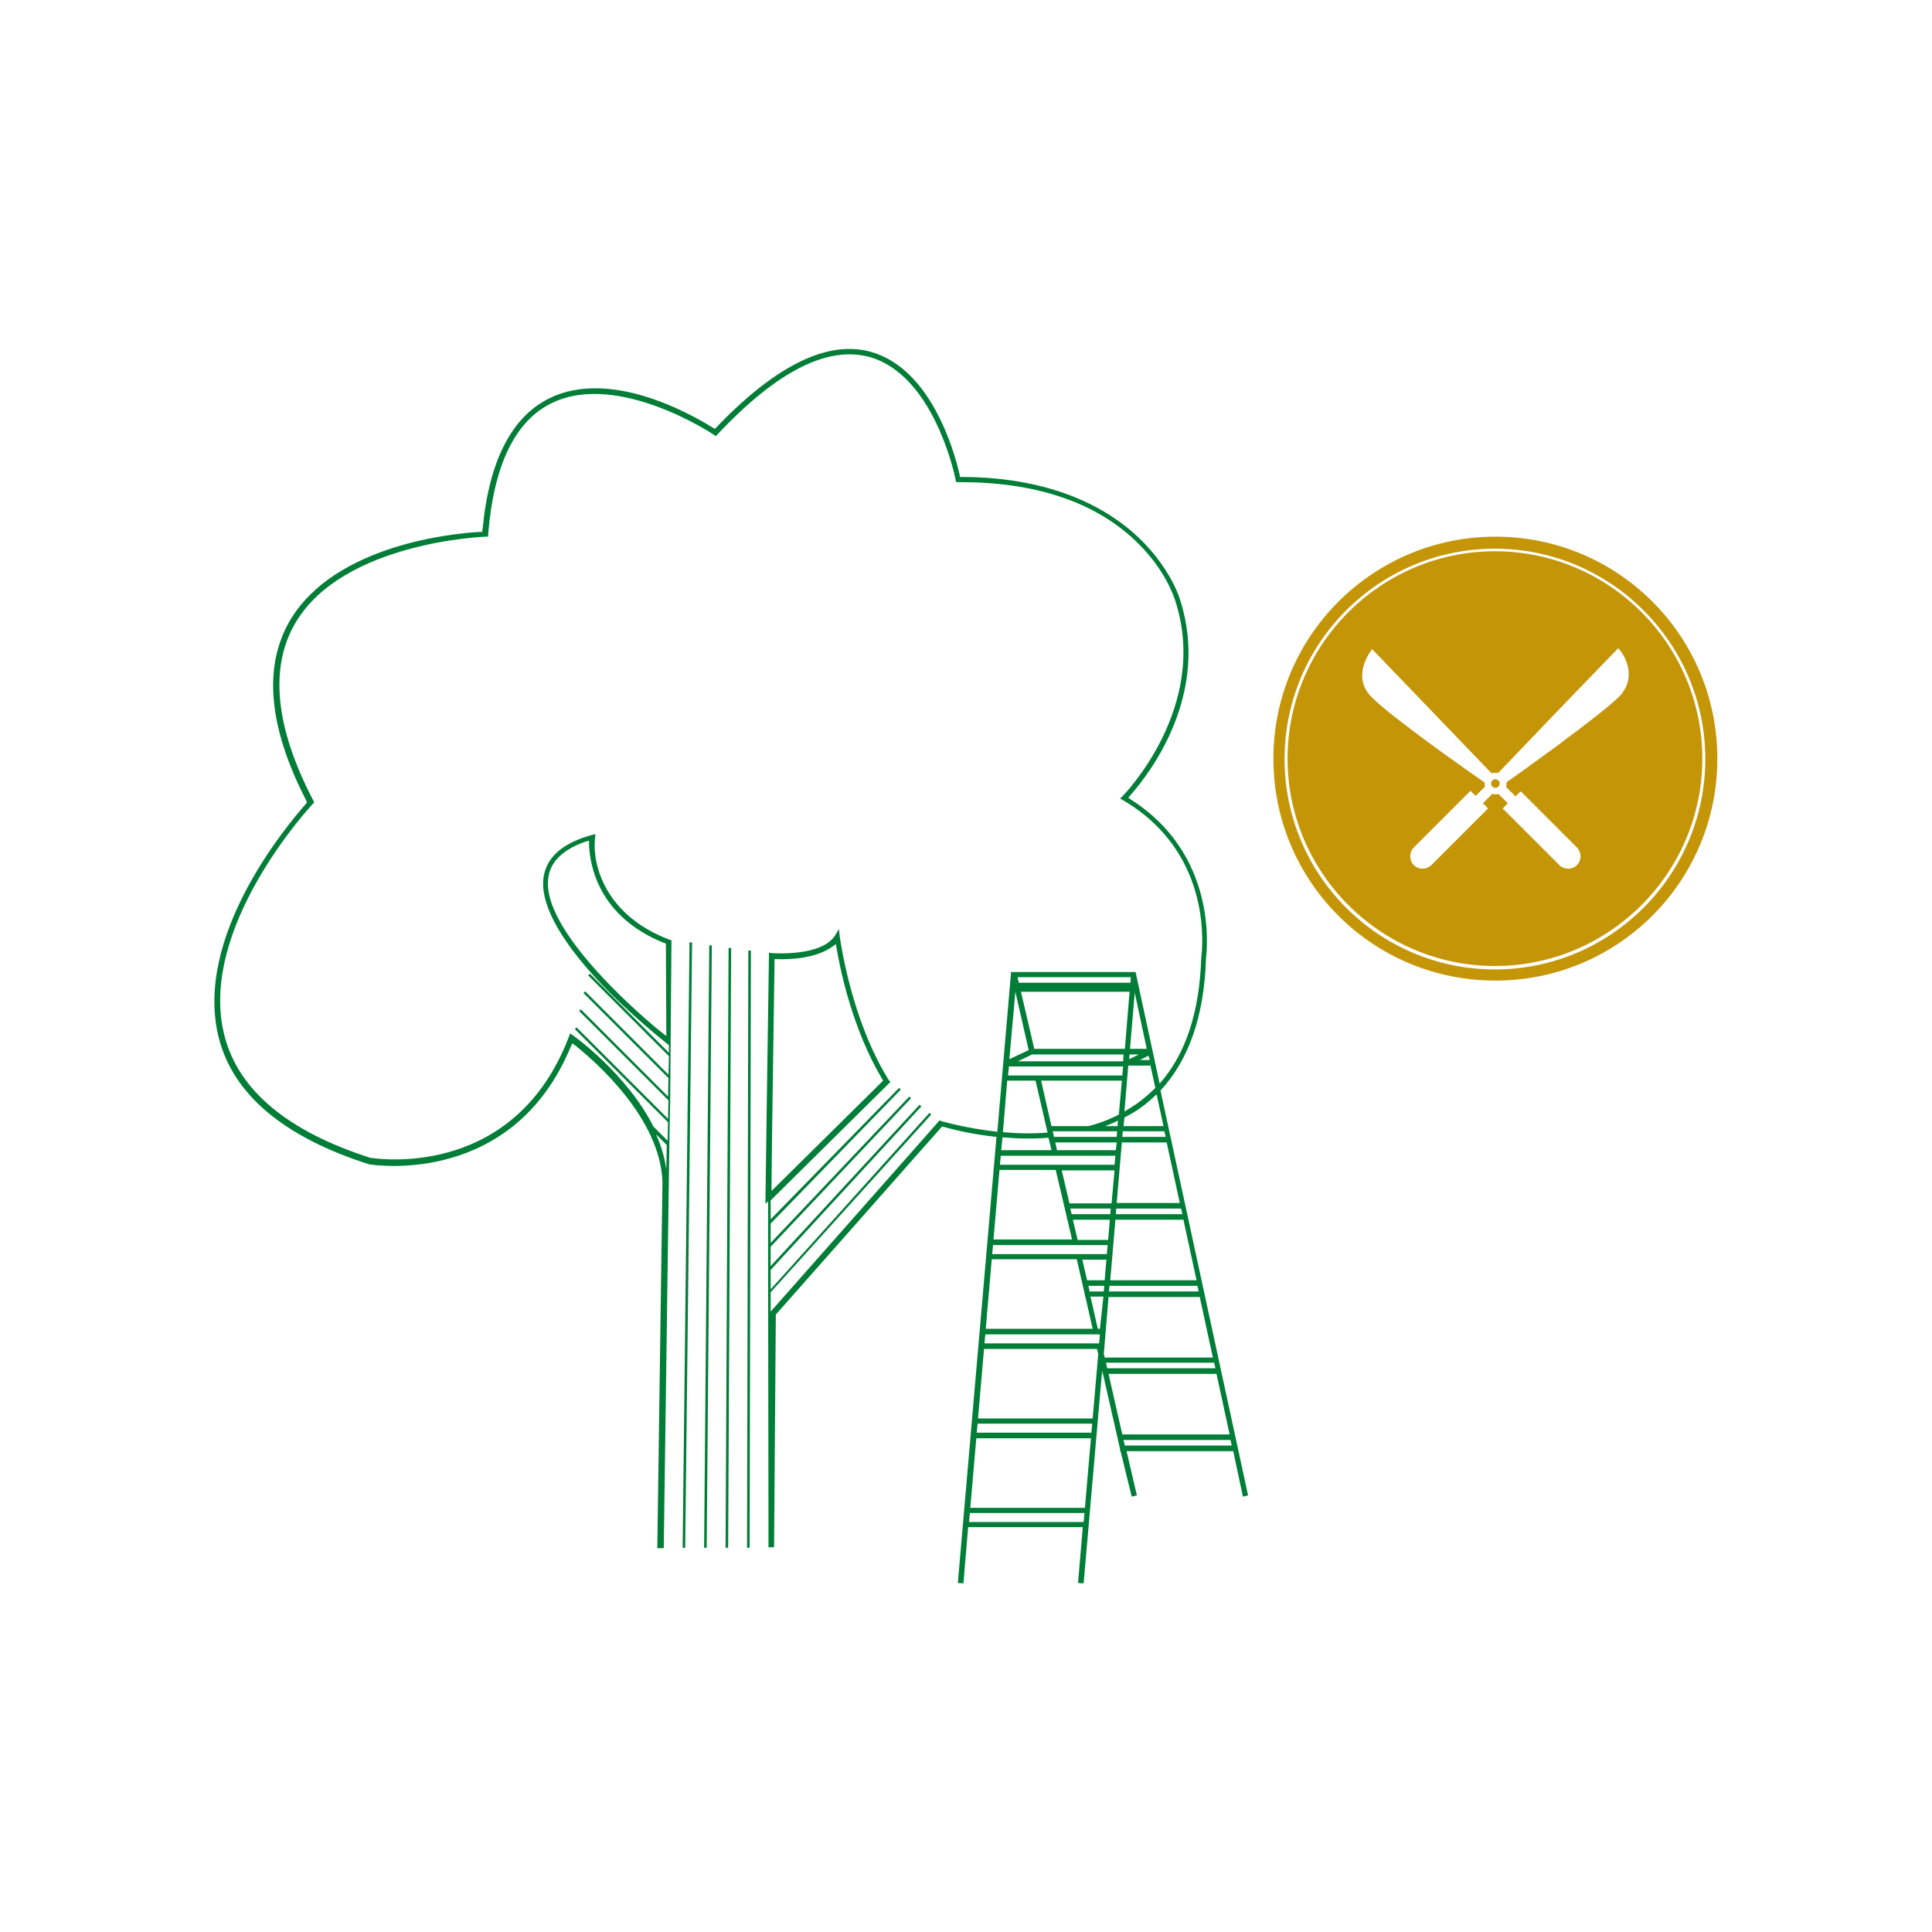 <?xml version="1.0" encoding="UTF-8"?> <!-- Generator: Adobe Illustrator 25.4.1, SVG Export Plug-In . SVG Version: 6.00 Build 0) --> <svg xmlns="http://www.w3.org/2000/svg" xmlns:xlink="http://www.w3.org/1999/xlink" version="1.1" id="Calque_1" x="0px" y="0px" viewBox="0 0 450 450" style="enable-background:new 0 0 450 450;" xml:space="preserve"> <style type="text/css"> .st0{fill:#007D37;} .st1{fill:#C39507;} </style> <g> <path class="st0" d="M160.6,219.5l0.6,0l-1.6,141l-0.6,0L160.6,219.5z M164,360.5l0.6,0l1.2-140.3l-0.6,0L164,360.5z M174,360.5 l0.6,0l0.3-139.1l-0.6,0L174,360.5z M169,360.5l0.6,0l0.7-139.7l-0.6,0L169,360.5z M290.7,348.3l-1.2,0.3l-2.3-10.8v0.2h-24.8 l2.4,10.3l-1.2,0.3L261,338h-0.1v-0.4l-4-17.6h-0.1v-0.4l-0.1-0.3l-4.3,49.5l-1.3-0.1l1.1-13h-26.7l-1.1,13.1l-1.3-0.1l9-103.9 c-5.9-0.6-10.4-1.8-12.2-2.3l-0.5-0.1l-38.7,43.8l-0.4,54.2h-1h-0.3H179l-0.1-69.8l0-0.5l0-4.5l0-0.9l0-4.5l0-0.4l-0.6,0.6l0-1.6 c0-2.5,0.8-55.7,0.8-56.2l0-0.7l0.7,0.1c0.1,0,11.5,0.9,14.7-4.1l0.9-1.5l0.2,1.8c0.3,1.9,2.8,19.4,11.3,33.2l0.3,0.4l0.2,0.2 l-27.9,27.6l0,4.4l29.9-30.6l0.4,0.4L179.5,285l0,4.5l32.3-34.1l0.4,0.4l-32.7,34.6l0,4.5l34.7-37.6l0.4,0.4l-35.1,38.1l0,4.5 l37-41.1l0.4,0.4L179.5,301l0,4.5l39.4-44.6l0.2,0.2l0.4,0.1c0.1,0,5.4,1.6,12.8,2.4l3.2-37.2h0.6H264h0.5l5.6,26 c6.1-6.9,9.3-16.7,9.7-29.4c0.1-1,3.3-24-18.2-36.6l-0.7-0.4l0.6-0.6c0.2-0.2,20.2-20.6,12.3-45.3c-0.4-1.3-2.6-7.9-9.7-14.5 c-9.5-8.8-23.1-13.3-40.4-13.3c-0.2,0-0.4,0-0.5,0h-0.5l-0.1-0.5c-0.5-2.5-5.5-24.4-19.9-28.6c-9.8-2.8-21.7,3.2-35.6,18l-0.4,0.4 l-0.4-0.3c-0.2-0.2-22.3-14.8-37.6-7.5c-8.7,4.1-13.7,14.5-15,30.7l0,0.5l-0.5,0c-0.3,0-33.3,1.2-44.4,20.1 c-6.1,10.4-4.7,24.4,4.2,41.4l0.2,0.4l-0.3,0.3c-0.3,0.3-27.1,29-20.6,54.1c3.3,12.7,14.7,22.2,34,28.4l0.2,0 c3.4,0.5,33.7,4,46-28.2l0.3-0.8l0.7,0.5c0.2,0.1,12.5,8.9,18.7,21.2l3.3,3.3l0.1-4.3l-21.7-21.7l0.4-0.4l21.3,21.3l0.1-4.3 l-20.8-20.8l0.4-0.4l20.3,20.3l0.1-4.3l-19.8-19.8l0.4-0.4l19.4,19.4l0.1-4.3l-18.8-18.8l0.4-0.4l18.4,18.4l0-1.8l-0.3-0.2 c-0.3-0.3-8.5-6.6-16.1-14.7c-9.5-10.2-13.9-18.7-12.7-24.7c0.9-4.4,4.6-7.5,11.1-9.3l0.9-0.2l-0.1,0.9c-0.7,5.7,2,17.9,17.4,23.7 l0.4,0.1l-0.2,24.8l-0.1,12.4l0,0.1l-0.1,5.1l0,0.2l-0.1,5l0,0.3l-1.3,93.7l-0.3,0h-1.2l1.2-85.3c-0.5-14.9-15.6-28-20.2-31.7 l-0.8-0.6l-0.4,0.9c-13.5,32.4-45.6,27.5-46.9,27.3c-19.8-6.3-31.6-16.2-35-29.3c-6.1-23.6,15.8-49.6,20.2-54.6l0.3-0.4l-0.2-0.5 c-8.8-17.1-10-31.1-3.8-41.8c10.5-17.9,38.6-20.4,44.2-20.7l0.6,0l0.1-0.6c1.5-16,6.8-26.3,15.7-30.6c14.1-6.8,32.6,3.6,37.9,6.9 l0.5,0.3l0.4-0.4c13.9-14.5,26-20.4,36.1-17.5c13.8,4,19.2,22.8,20.5,28.5l0.1,0.6l0.6,0c21.8,0.1,34.4,7.8,41.1,14.2 c7.5,7.2,9.6,14.4,9.6,14.5c7,21.9-7,40.2-11.5,45.3l-0.6,0.7l0.7,0.5c19.9,12.7,17.7,34.4,17.4,36.9c-0.4,13.4-4,23.7-10.6,30.8 L290.7,348.3z M155.2,241.3l-0.1-21.5l-0.5-0.2c-15.1-6.1-17.2-17.9-17.4-22.8l0-1l-1,0.3c-4.8,1.7-7.7,4.3-8.4,7.8v0 c-1,4.8,2,11.3,8.7,19.4c6.5,7.8,14.3,14.5,17.4,17L155.2,241.3z M152.8,264.2c1.2,2.6,2,5.4,2.4,8.2l0.1-5.7L152.8,264.2z M179.7,277.4l26-25.7l-0.3-0.5c-6.8-11.5-9.6-24.9-10.5-30.1l-0.2-1.2l-1,0.7c-3.8,2.7-10,2.9-12.5,2.8l-0.8,0l0,0.8 c-0.1,7.3-0.6,40.5-0.7,51.4L179.7,277.4z M278.9,299.5h-20.5l-0.1,1.3h20.9L278.9,299.5z M244.9,262.3h8.6 c2.4-0.6,4.8-1.5,7.1-2.7l0.7-7.9h-18.8L244.9,262.3z M263.1,231h-25.3l3.1,13.3h21.1L263.1,231z M263,246.7l2.3-1.1h-2.2 L263,246.7z M240.4,245.6l-3.3,1.6h24.5l0.1-1.6H240.4z M257.4,262.3h2.9l0.1-1.3C259.5,261.5,258.5,261.9,257.4,262.3z M245.2,263.5l0.3,1.3h14.6l0.1-1.3H245.2z M245.8,266.1l0.4,1.8h13.7l0.2-1.8H245.8z M233.1,269.2l-0.2,2.1h26.7l0.2-2.1H233.1z M247.3,272.6l1.8,7.7h9.8l0.7-7.7H247.3z M249.3,281.5l0.3,1.3h9l0.1-1.3H249.3z M249.9,284.1l1.1,4.7h7.1l0.4-4.7H249.9z M275.6,284.1h-15.8l-1.2,14.1h20.1l-3.1-14.3V284.1z M275.1,281.5H260l-0.1,1.3h15.5L275.1,281.5z M271.7,266.1h-10.4l-1.2,14.1 h14.7l-3.1-14.3V266.1z M271.2,263.5h-9.7l-0.1,1.3h10.1L271.2,263.5z M269.4,254.9c-1.2,1.1-2.4,2.2-3.7,3.1 c-1.2,0.9-2.5,1.6-3.8,2.3l-0.2,2h9.3L269.4,254.9z M267.9,244.9L267.9,244.9L267.9,244.9L267.9,244.9z M267.9,248.2h-5l-0.1,0 l-0.9,10.7c1-0.6,2-1.2,3-1.9c1.5-1.1,2.9-2.3,4.2-3.6l-1.2-5.5V248.2z M267.5,245.9l-2,1h2.3L267.5,245.9z M263.2,244.3h3.9 l-2.8-13.1L263.2,244.3z M237,227.6l0.3,1.3h26l0.1-1.3H237z M235.1,246.7l4.5-2.1l-3.1-13.6L235.1,246.7z M234.8,250.5h26.6 l0.2-2.1h-26.6L234.8,250.5z M233.6,263.7c3.2,0.3,6.7,0.4,10.4,0.1l-2.8-12.1h-6.6L233.6,263.7z M233.5,264.9l-0.3,3h11.7 l-0.4-1.8h-0.1v-0.4l-0.2-0.7C240.5,265.3,236.8,265.2,233.5,264.9z M231.4,288.7h18.3l-1.1-4.7h-0.1v-0.4l-2.6-11.1h-13.1 L231.4,288.7z M231.1,292.1h26.7l0.2-2.1h-26.7L231.1,292.1z M252.1,293.4l1.1,4.8h4.1l0.4-4.8H252.1z M229.6,309.5h24.9l-1.7-7.5 h-0.1v-0.4l-1.9-8.3H231L229.6,309.5z M252.6,352.4h-26.7l-0.2,2.1h26.7L252.6,352.4z M254.1,335h-26.7l-1.4,16.2h26.7L254.1,335z M254.4,331.6h-26.7l-0.2,2.1h26.7L254.4,331.6z M255.8,315.4l-0.3-1.2h-26.3l-1.4,16.2h26.7L255.8,315.4z M256.2,310.8h-26.7 l-0.2,2.1H256L256.2,310.8z M257,302H254l1.7,7.5h0.5L257,302z M257.1,300.8l0.1-1.3h-3.7l0.3,1.3H257.1z M257.3,316.2h25.2 l-3.1-14.3v0.2h-21.2l-1.1,13.2L257.3,316.2z M257.9,318.7h25.2l-0.3-1.3h-25.2L257.9,318.7z M261.4,334.1h25l-3.1-14.3v0.2h-25.1 L261.4,334.1z M286.9,336.7l-0.3-1.3h-24.9l0.3,1.3H286.9z"></path> <path class="st1" d="M348.3,125c-28.5,0-51.7,23.1-51.7,51.7s23.1,51.7,51.7,51.7s51.7-23.1,51.7-51.7S376.9,125,348.3,125z M348.2,225.8c-27,0-49-21.9-49-49s22-49,49-49c27,0,49,22,49,49C397.2,203.7,375.3,225.8,348.2,225.8z M349,181.8 c0.2,0.2,0.3,0.4,0.3,0.7c0,0.5-0.4,1-1,1c-0.5,0-1-0.4-1-1c0-0.5,0.4-1,1-1C348.5,181.5,348.8,181.6,349,181.8z M348.2,128.4 c-26.6,0-48.3,21.7-48.3,48.3s21.7,48.3,48.3,48.3c26.6,0,48.3-21.7,48.3-48.3C396.5,150.1,374.8,128.4,348.2,128.4z M378,161.2 l-0.1,0.2c-0.2,0.3-0.5,0.5-0.7,0.8c-2.2,2.2-7.8,6.5-13.2,10.5l-0.2,0.2c-5.6,4.1-11,8-12.9,9.3c0,0.1,0,0.2,0,0.4 c0,0.2,0,0.4-0.1,0.7l0,0l2.2,2.2l1.2-1.2l13.2,13.2l0,0c1,1.1,1,2.9-0.1,4c-1.1,1.1-2.9,1.1-4,0.1l0,0l-13.3-13.3l1.2-1.2 l-2.2-2.2c-0.2,0.1-0.5,0.1-0.7,0.1c-0.2,0-0.5,0-0.7-0.1l-2.2,2.2l1.2,1.2l-13.3,13.3l0,0c-1.2,1-2.9,1-4-0.1 c-1.1-1.1-1.1-2.9-0.1-4l0,0l13.3-13.3l1.2,1.2l2.2-2.2c-0.1-0.2-0.1-0.5-0.1-0.7c0-0.2,0-0.3,0-0.4l-0.1,0.1 c-2.2-1.5-21.6-15.1-26.2-19.8c-5-5,0-11,0-11.1l0.1-0.1l0.1,0.1l27.7,28.8c0.3-0.1,0.5-0.1,0.8-0.1c0.3,0,0.5,0,0.7,0.1l13.6-14.2 l0.2-0.2l11-11.4l0.2-0.2l3-3.1l0.1,0.1C377.2,151.1,381.5,156.3,378,161.2z"></path> </g> </svg> 